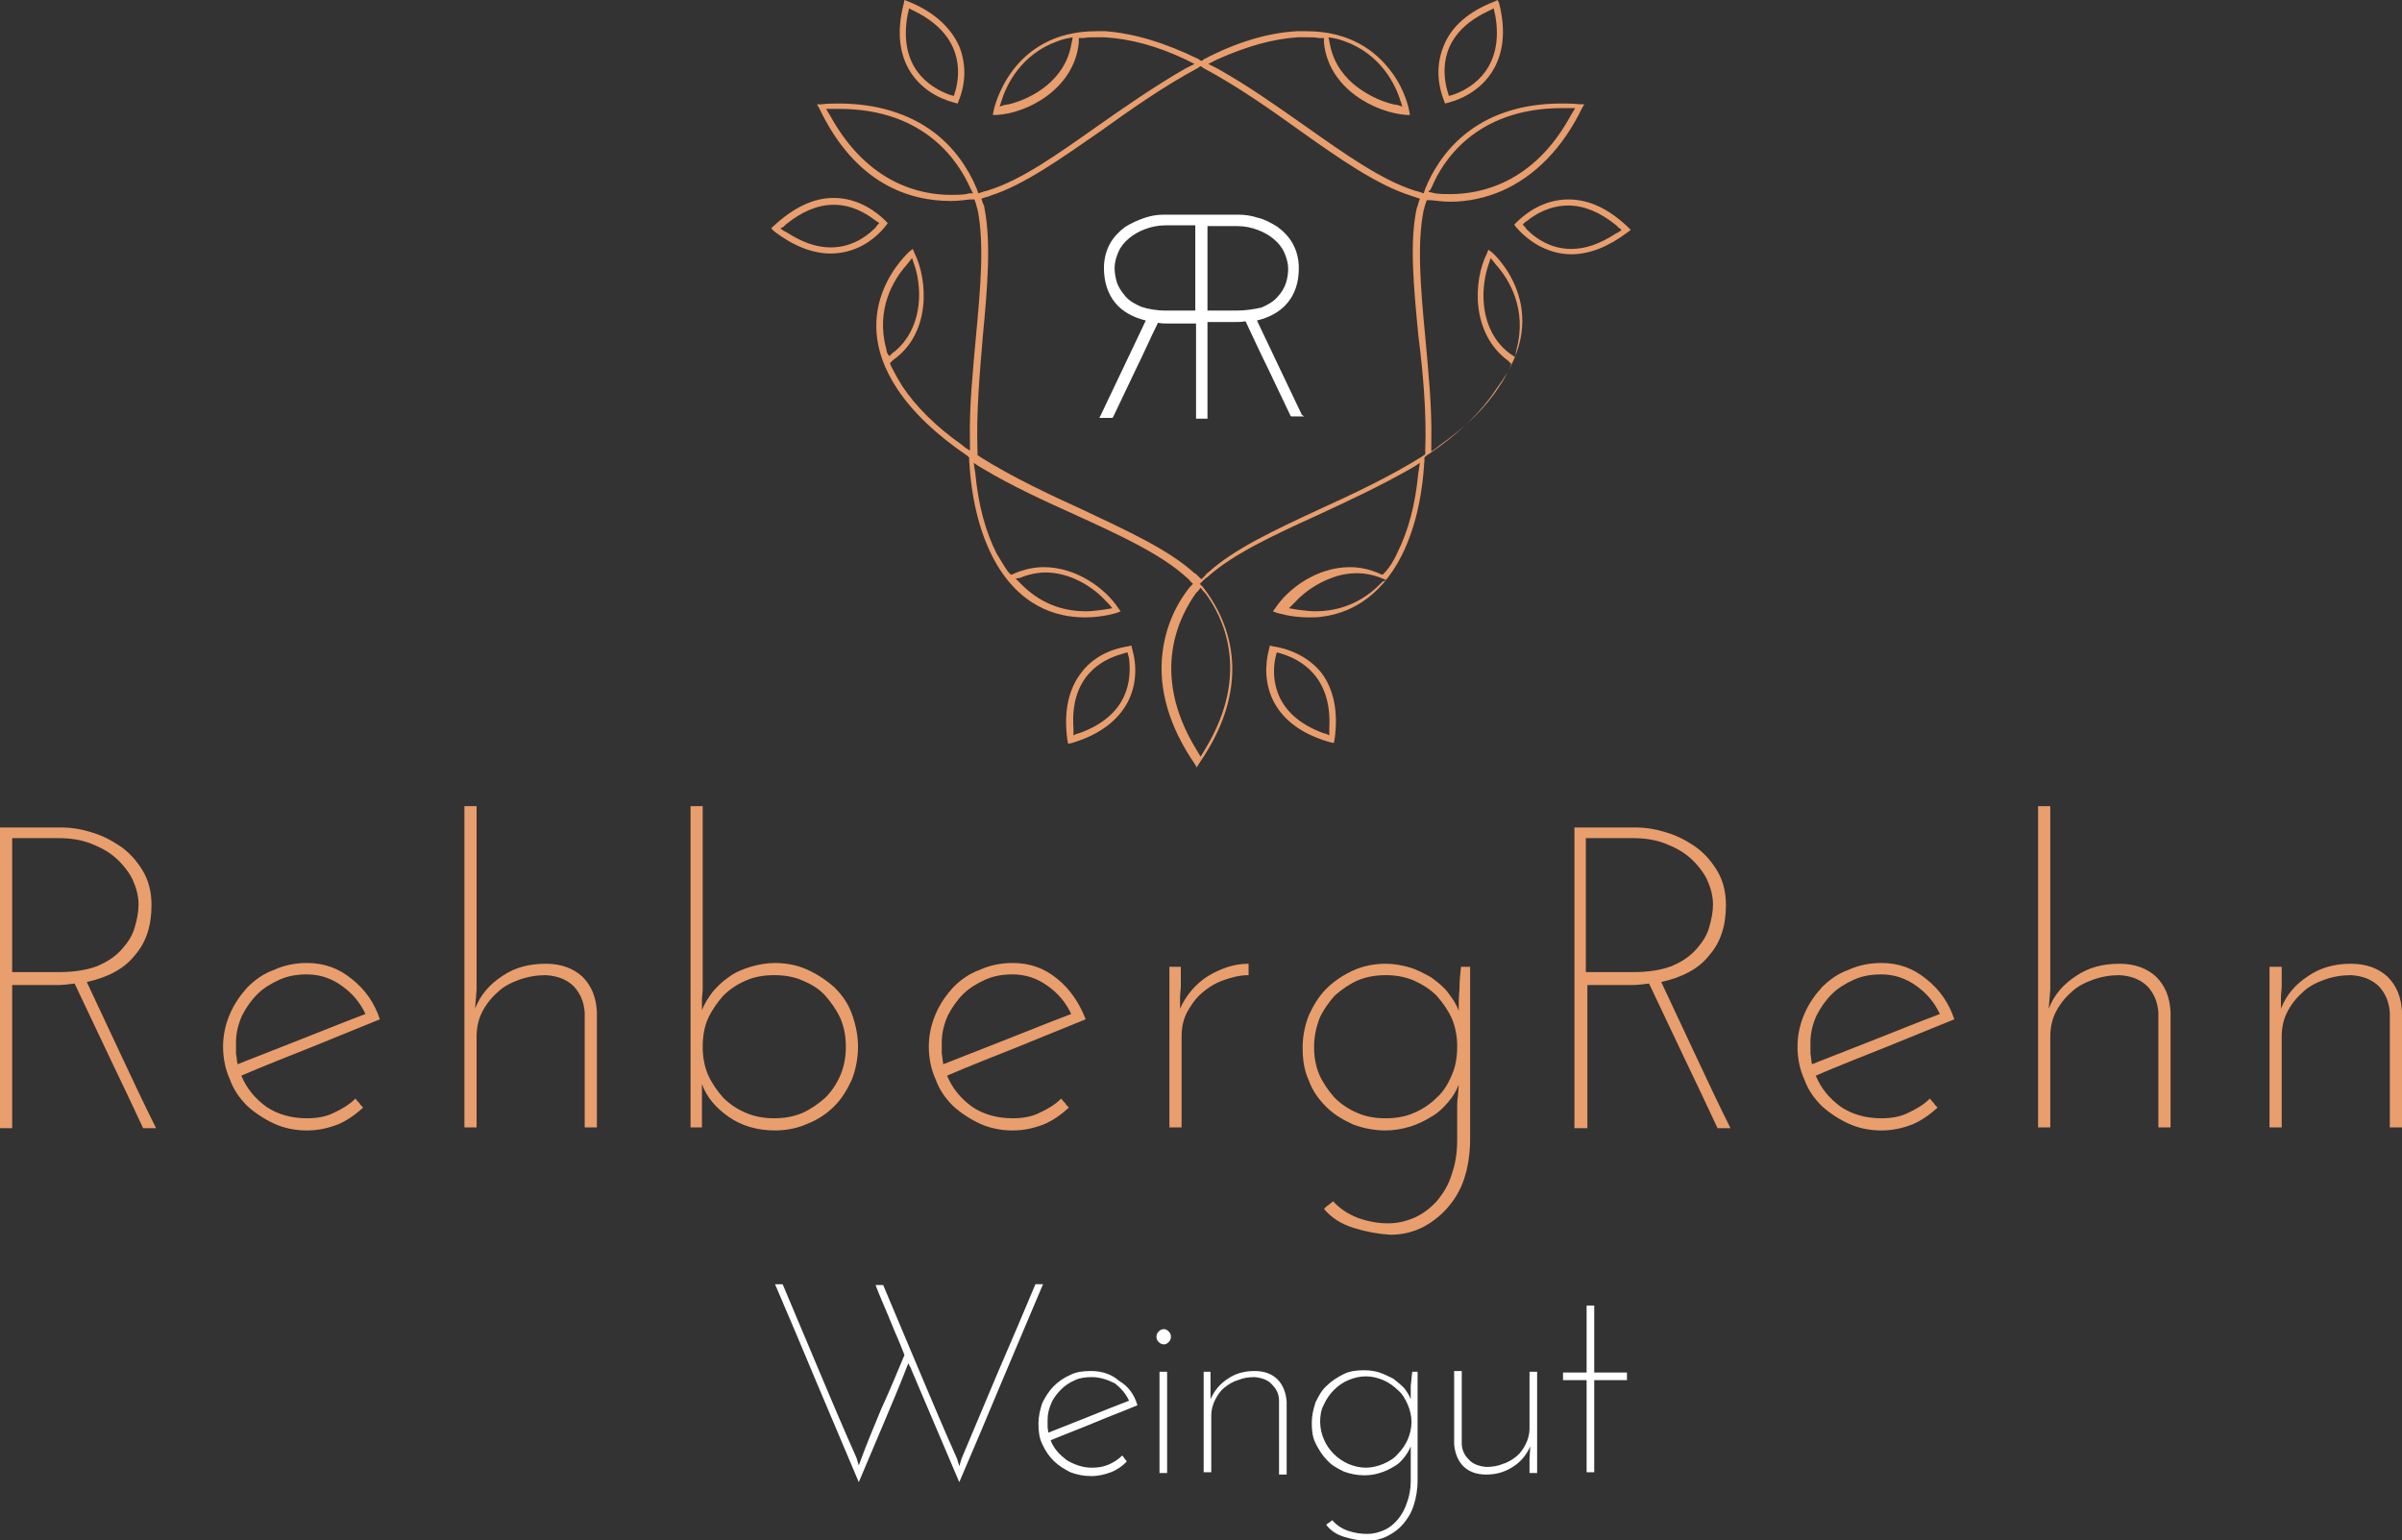 <svg version="1.1" id="Ebene_1" xmlns="http://www.w3.org/2000/svg" x="0" y="0" viewBox="0 0 315.5 202.3" xml:space="preserve"><rect x="0" y="0" width="315.5" height="202.3" fill="#333333" stroke="none"/><style>.st0{fill:#e99e6d}</style><path class="st0" d="M0 148.1v-39.4h8.2c1.1 0 2.4.2 3.7.6 1.4.4 2.6 1 3.8 1.8 1.2.8 2.2 1.9 3 3.2.8 1.3 1.2 2.8 1.2 4.6 0 2.7-.7 4.9-2.2 6.6-1.4 1.8-3.6 2.9-6.3 3.5l4.5 9.6c1.5 3.2 3 6.4 4.6 9.6h-1.7c-1.5-3.2-3-6.4-4.5-9.5-1.5-3.2-3-6.3-4.5-9.5-.8.1-1.5.2-2.3.2H1.6v18.8H0zm1.6-20.4h6.1c2.1 0 3.8-.3 5.1-.8 1.4-.6 2.4-1.3 3.2-2.2.8-.9 1.4-1.8 1.7-2.9.3-1 .5-2 .5-3 0-1.1-.3-2.2-.8-3.3-.5-1-1.3-2-2.2-2.8-.9-.8-2-1.4-3.3-1.9-1.3-.5-2.7-.7-4.2-.7H1.6v17.6zm48.3 6.2c-3 1.2-6.1 2.5-9.1 3.7-3 1.2-6.1 2.4-9.1 3.7.7 1.7 1.8 3 3.3 4.1 1.5 1 3.3 1.5 5.3 1.5 1.3 0 2.5-.2 3.5-.7 1.1-.5 2.1-1.1 2.9-1.9.1.2.3.4.5.6.1.2.3.4.5.6-1 .9-2.1 1.7-3.3 2.2-1.3.5-2.6.8-4.1.8-1.5 0-3-.3-4.3-.9-1.3-.6-2.5-1.4-3.5-2.3-1-1-1.8-2.1-2.3-3.5-.6-1.3-.9-2.8-.9-4.3s.3-2.9.9-4.3c.6-1.4 1.4-2.5 2.3-3.5 1-1 2.1-1.8 3.5-2.3 1.3-.6 2.8-.9 4.3-.9 2.3 0 4.2.7 5.9 2.1 1.8 1.4 3 3.2 3.7 5.3zm-9.6-5.9c-1.3 0-2.5.2-3.6.7-1.1.5-2.1 1.1-2.9 1.9-.8.8-1.5 1.8-2 2.8-.5 1.1-.8 2.3-.8 3.5v1.5c.1.5.1.9.2 1.4l8.4-3.3c2.8-1.1 5.5-2.2 8.4-3.3-.7-1.5-1.7-2.7-3.1-3.7-1.4-1-2.9-1.5-4.6-1.5zM61 105.9h1.6V130l-.2 2.5c.7-1.8 1.9-3.2 3.6-4.3 1.6-1.1 3.5-1.6 5.7-1.6 2 0 3.6.6 4.8 1.7 1.2 1.2 1.8 2.7 1.9 4.6v15.2h-1.6V133c-.1-1.3-.5-2.4-1.4-3.4-.9-.9-2.1-1.4-3.7-1.5-1.2 0-2.4.2-3.5.6-1.1.4-2.1.9-2.9 1.7-.8.7-1.5 1.6-2 2.6s-.7 2.1-.7 3.2v11.9H61v-42.2zm51.7 31.6c0 1.5-.3 3-.8 4.3-.6 1.3-1.3 2.5-2.3 3.5-1 1-2.2 1.8-3.5 2.3-1.3.6-2.8.9-4.3.9-2.3 0-4.4-.6-6.1-1.8-1.7-1.2-2.9-2.6-3.5-4.3v5.7h-1.5v-42.2h1.6v24c0 .5-.1 1-.1 1.4v1.4c.3-.8.8-1.6 1.4-2.4.6-.7 1.3-1.4 2.2-2 .8-.6 1.8-1 2.8-1.3 1-.3 2.1-.5 3.2-.5 1.5 0 3 .3 4.3.9 1.3.6 2.5 1.4 3.5 2.3 1 1 1.8 2.1 2.3 3.5.5 1.4.8 2.8.8 4.3zm-1.6 0c0-1.3-.2-2.5-.7-3.7-.5-1.1-1.2-2.1-2-3-.8-.9-1.8-1.5-3-2-1.1-.5-2.4-.7-3.7-.7-1.3 0-2.6.2-3.7.7-1.2.5-2.2 1.2-3 2-.8.9-1.5 1.9-2 3s-.7 2.4-.7 3.7c0 1.3.2 2.5.7 3.7.5 1.1 1.2 2.1 2 3 .8.8 1.8 1.5 3 2s2.4.7 3.7.7c1.3 0 2.5-.2 3.7-.7 1.1-.5 2.1-1.2 3-2 .8-.8 1.5-1.8 2-3s.7-2.4.7-3.7zm31.5-3.6c-3 1.2-6.1 2.5-9.1 3.7-3 1.2-6.1 2.4-9.1 3.7.7 1.7 1.8 3 3.3 4.1 1.5 1 3.3 1.5 5.3 1.5 1.3 0 2.5-.2 3.5-.7 1.1-.5 2.1-1.1 2.9-1.9.1.2.3.4.5.6.1.2.3.4.5.6-1 .9-2.1 1.7-3.3 2.2-1.3.5-2.6.8-4.1.8-1.5 0-3-.3-4.3-.9-1.3-.6-2.5-1.4-3.5-2.3-1-1-1.8-2.1-2.3-3.5-.6-1.3-.9-2.8-.9-4.3s.3-2.9.9-4.3c.6-1.4 1.4-2.5 2.3-3.5 1-1 2.1-1.8 3.5-2.3 1.3-.6 2.8-.9 4.3-.9 2.3 0 4.2.7 5.9 2.1 1.7 1.4 2.9 3.2 3.7 5.3zM133 128c-1.3 0-2.5.2-3.6.7-1.1.5-2.1 1.1-2.9 1.9-.8.8-1.5 1.8-2 2.8-.5 1.1-.8 2.3-.8 3.5v1.5c.1.5.1.9.2 1.4l8.4-3.3c2.8-1.1 5.5-2.2 8.4-3.3-.7-1.5-1.7-2.7-3.1-3.7-1.4-1-2.9-1.5-4.6-1.5zm31 .1c-1.2 0-2.3.3-3.4.7-1.1.4-2 1-2.8 1.7-.8.7-1.4 1.6-1.9 2.5-.5 1-.7 2-.7 3.2v11.9h-1.6V127h1.5v2.5c0 .5-.1 1-.1 1.5v1.5c.8-1.8 2.1-3.3 3.7-4.3 1.7-1 3.4-1.6 5.3-1.6v1.5zm27.9-1.1h1.2v22.6c0 2-.3 3.8-.8 5.3s-1.3 2.8-2.3 3.9c-1 1.1-2.1 1.9-3.3 2.5-1.3.6-2.6.9-4.1.9-1.6-.1-3.2-.4-4.8-.9-1.6-.5-2.9-1.3-3.9-2.5.2-.2.4-.4.6-.5.2-.2.4-.3.6-.5.9 1 2 1.7 3.3 2.2 1.4.5 2.7.7 4 .7 1.2 0 2.4-.3 3.5-.8s2.1-1.3 2.9-2.2c.8-1 1.5-2.1 1.9-3.5.5-1.4.7-2.9.7-4.5v-4.2c0-.5 0-1 .1-1.5 0-.5.1-1 .1-1.5-.3.8-.8 1.6-1.4 2.3-.6.7-1.3 1.4-2.2 1.9-.8.5-1.8 1-2.8 1.3-1 .3-2.1.5-3.2.5-1.5 0-3-.3-4.3-.8-1.3-.6-2.5-1.3-3.5-2.3-1-1-1.8-2.1-2.3-3.5-.6-1.3-.8-2.7-.8-4.3 0-1.5.3-2.9.8-4.2.6-1.3 1.3-2.5 2.3-3.5 1-1 2.2-1.8 3.5-2.4 1.3-.6 2.8-.9 4.3-.9 1.1 0 2.2.2 3.2.5s1.9.8 2.8 1.3c.8.6 1.6 1.2 2.2 2 .6.8 1.1 1.5 1.4 2.4 0-.9 0-1.9.1-2.8 0-1.1.1-2.1.2-3zm-19.3 10.5c0 1.3.2 2.5.7 3.7.5 1.1 1.2 2.1 2 3 .8.8 1.8 1.5 3 2 1.1.5 2.4.7 3.7.7 1.3 0 2.6-.2 3.7-.7 1.2-.5 2.2-1.2 3-2 .9-.8 1.5-1.8 2-3 .5-1.1.7-2.4.7-3.7 0-1.3-.2-2.5-.7-3.7-.5-1.1-1.2-2.1-2-3-.9-.9-1.9-1.5-3-2-1.2-.5-2.4-.7-3.7-.7-1.3 0-2.5.2-3.7.7-1.1.5-2.1 1.2-3 2-.8.9-1.5 1.9-2 3-.4 1.1-.7 2.4-.7 3.7zm34.2 10.6v-39.4h8.2c1.1 0 2.4.2 3.7.6 1.4.4 2.6 1 3.8 1.8 1.2.8 2.2 1.9 3 3.2.8 1.3 1.2 2.8 1.2 4.6 0 2.7-.7 4.9-2.2 6.6-1.4 1.8-3.6 2.9-6.3 3.5l4.5 9.6c1.5 3.2 3 6.4 4.6 9.6h-1.7c-1.5-3.2-3-6.4-4.5-9.5-1.5-3.2-3-6.3-4.5-9.5-.8.1-1.5.2-2.3.2h-5.8v18.8h-1.7zm1.6-20.4h6.1c2.1 0 3.8-.3 5.1-.8 1.4-.6 2.4-1.3 3.2-2.2.8-.9 1.4-1.8 1.7-2.9.3-1 .5-2 .5-3 0-1.1-.3-2.2-.8-3.3-.5-1-1.3-2-2.2-2.8-.9-.8-2-1.4-3.3-1.9-1.3-.5-2.7-.7-4.2-.7h-6.2v17.6zm48.3 6.2c-3 1.2-6.1 2.5-9.1 3.7-3 1.2-6.1 2.4-9.1 3.7.7 1.7 1.8 3 3.3 4.1 1.5 1 3.3 1.5 5.3 1.5 1.3 0 2.5-.2 3.5-.7 1.1-.5 2.1-1.1 2.9-1.9.1.2.3.4.5.6.1.2.3.4.5.6-1 .9-2.1 1.7-3.3 2.2-1.3.5-2.6.8-4.1.8-1.5 0-3-.3-4.3-.9-1.3-.6-2.5-1.4-3.5-2.3-1-1-1.8-2.1-2.3-3.5-.6-1.3-.9-2.8-.9-4.3s.3-2.9.9-4.3c.6-1.4 1.4-2.5 2.3-3.5 1-1 2.1-1.8 3.5-2.3 1.3-.6 2.8-.9 4.3-.9 2.3 0 4.2.7 5.9 2.1 1.8 1.4 3 3.2 3.7 5.3zm-9.6-5.9c-1.3 0-2.5.2-3.6.7-1.1.5-2.1 1.1-2.9 1.9-.8.8-1.5 1.8-2 2.8-.5 1.1-.8 2.3-.8 3.5v1.5c.1.5.1.9.2 1.4l8.4-3.3c2.8-1.1 5.5-2.2 8.4-3.3-.7-1.5-1.7-2.7-3.1-3.7-1.4-1-2.9-1.5-4.6-1.5zm20.6-22.1h1.6V130l-.2 2.5c.7-1.8 1.9-3.2 3.6-4.3 1.6-1.1 3.5-1.6 5.7-1.6 2 0 3.6.6 4.8 1.7 1.2 1.2 1.8 2.7 1.9 4.6v15.2h-1.6V133c-.1-1.3-.5-2.4-1.4-3.4-.9-.9-2.1-1.4-3.7-1.5-1.2 0-2.4.2-3.5.6-1.1.4-2.1.9-2.9 1.7-.8.7-1.5 1.6-2 2.6s-.7 2.1-.7 3.2v11.9h-1.6v-42.2zm30.5 21.1h1.5v2.5c0 .5-.1 1-.1 1.5v1.5c.7-1.8 1.9-3.2 3.6-4.3 1.6-1.1 3.5-1.6 5.6-1.6 2 0 3.6.6 4.8 1.7 1.2 1.2 1.8 2.7 1.9 4.6v15.2h-1.6V133c-.1-1.3-.5-2.4-1.4-3.4-.9-.9-2.1-1.4-3.7-1.5-1.2 0-2.4.2-3.5.6-1.1.4-2.1.9-2.9 1.7-.8.7-1.5 1.6-2 2.6s-.7 2.1-.7 3.2v11.9h-1.6V127z"/><path d="M136 168.7h1c-1.8 4.3-3.7 8.7-5.5 13-1.8 4.3-3.6 8.6-5.5 13l-6.3-14.8c0-.1-.1-.3-.2-.4-.1-.2-.1-.3-.2-.4-1 2.6-2.1 5.2-3.2 7.8l-3.3 7.8c-1.8-4.3-3.7-8.7-5.5-13-1.8-4.3-3.6-8.6-5.5-13h1l4.8 11.4c1.6 3.8 3.2 7.6 4.9 11.4l.3 1c.9-2.5 1.9-4.9 2.9-7.3 1.1-2.4 2.1-4.8 3.1-7.2-.6-1.6-1.3-3.1-1.9-4.6-.6-1.5-1.3-3-1.9-4.6h1l4.8 11.4c1.6 3.8 3.2 7.6 4.9 11.4l.3 1 .3-1 4.8-11.4c1.7-3.9 3.3-7.7 4.9-11.5zm13.4 15.9c-1.9.8-3.8 1.5-5.7 2.3-1.9.8-3.8 1.5-5.7 2.3.4 1.1 1.2 1.9 2.1 2.6 1 .6 2.1 1 3.3 1 .8 0 1.5-.1 2.2-.4.7-.3 1.3-.7 1.8-1.2.1.1.2.2.3.4.1.1.2.2.3.4-.6.6-1.3 1.1-2.1 1.4-.8.3-1.6.5-2.6.5s-1.9-.2-2.7-.5c-.8-.4-1.6-.9-2.2-1.5-.6-.6-1.1-1.3-1.5-2.2-.4-.8-.5-1.7-.5-2.7 0-.9.2-1.8.5-2.7.4-.8.9-1.6 1.5-2.2.6-.6 1.3-1.1 2.2-1.5.8-.4 1.7-.5 2.7-.5 1.4 0 2.7.4 3.7 1.3 1.2.7 2 1.8 2.4 3.2zm-6-3.7c-.8 0-1.6.1-2.2.4-.7.3-1.3.7-1.8 1.2s-1 1.1-1.3 1.8c-.3.7-.5 1.4-.5 2.2v.9c0 .3.1.6.1.8 1.8-.7 3.5-1.4 5.3-2.1 1.7-.7 3.5-1.4 5.3-2.1-.4-.9-1.1-1.7-1.9-2.3-1-.5-2-.8-3-.8zm8.5-5.3c0-.3.1-.5.3-.7.2-.2.4-.3.7-.3.2 0 .4.1.6.3.2.2.3.4.3.7 0 .3-.1.5-.3.7-.2.2-.4.3-.6.3-.3 0-.5-.1-.7-.3-.2-.2-.3-.4-.3-.7zm1.4 17.9h-1v-13.3h1v13.3zm4.8-13.3h.9v3.6c.5-1.1 1.2-2 2.3-2.7 1-.7 2.2-1 3.5-1 1.3 0 2.3.4 3 1.1.7.7 1.1 1.7 1.2 2.9v9.6h-1V184c0-.8-.3-1.5-.9-2.1-.5-.6-1.3-.9-2.3-1-.8 0-1.5.1-2.2.4-.7.2-1.3.6-1.8 1s-.9 1-1.2 1.6c-.3.6-.5 1.3-.5 2v7.5h-1v-13.2zm27.4 0h.7v14.2c0 1.3-.2 2.4-.5 3.3-.3 1-.8 1.8-1.4 2.5-.6.7-1.3 1.2-2.1 1.6-.8.4-1.7.6-2.6.6-1 0-2-.2-3-.5s-1.8-.8-2.4-1.6c.1-.1.2-.2.4-.3.1-.1.3-.2.4-.3.5.6 1.2 1.1 2.1 1.4.9.3 1.7.4 2.5.4s1.5-.2 2.2-.5c.7-.3 1.3-.8 1.8-1.4.5-.6.9-1.3 1.2-2.2.3-.8.5-1.8.5-2.8V190c-.2.5-.5 1-.9 1.5s-.8.9-1.4 1.2c-.5.3-1.1.6-1.8.8-.6.2-1.3.3-2 .3-1 0-1.9-.2-2.7-.5-.8-.4-1.6-.8-2.2-1.5-.6-.6-1.1-1.4-1.5-2.2-.4-.8-.5-1.7-.5-2.7 0-.9.2-1.8.5-2.7.4-.8.8-1.6 1.5-2.2.6-.6 1.4-1.1 2.2-1.5.8-.4 1.7-.5 2.7-.5.7 0 1.4.1 2 .3.6.2 1.2.5 1.8.8.5.4 1 .8 1.4 1.2.4.5.7 1 .9 1.5V182c.1-.6.1-1.2.2-1.8zm-12.1 6.6c0 .8.2 1.6.5 2.3.3.7.7 1.3 1.3 1.9.5.5 1.2 1 1.9 1.3.7.3 1.5.5 2.3.5.8 0 1.6-.2 2.3-.5.7-.3 1.4-.7 1.9-1.3.5-.5 1-1.2 1.3-1.9.3-.7.5-1.5.5-2.3 0-.8-.2-1.6-.5-2.3-.3-.7-.7-1.4-1.3-1.9-.5-.5-1.2-1-1.9-1.3-.7-.3-1.5-.5-2.3-.5-.8 0-1.6.2-2.3.5-.7.3-1.3.7-1.9 1.3-.5.5-1 1.2-1.3 1.9-.4.7-.5 1.5-.5 2.3zm28.5 6.7h-1v-1.9l.1-1.6c-.5 1.1-1.2 2-2.3 2.7-1.1.7-2.2 1-3.5 1-1.3 0-2.3-.4-3-1.1-.7-.7-1.1-1.7-1.2-2.9v-9.6h1v9.5c0 .8.3 1.5.9 2.1.5.6 1.3.9 2.3 1 .8 0 1.5-.1 2.2-.4.7-.2 1.3-.6 1.8-1s.9-1 1.2-1.6c.3-.6.5-1.3.5-2v-7.5h1v13.3zm6.5-22h1v8.8h4.3v1h-4.3v12.1h-1v-12.1h-3.1v-1h3.1v-8.8zM171 54.5l-3-6.3-2.9-6.1c1.7-.4 3.1-1.2 4-2.3 1-1.2 1.5-2.7 1.5-4.6 0-1.2-.3-2.3-.8-3.2-.5-.9-1.2-1.6-2-2.2-.8-.5-1.7-1-2.6-1.2-.9-.3-1.8-.4-2.5-.4h-9.8c-.8 0-1.6.1-2.5.4-.9.3-1.8.7-2.6 1.2-.8.6-1.5 1.3-2 2.2-.5.9-.8 2-.8 3.2 0 1.8.5 3.4 1.5 4.6.9 1.1 2.3 1.9 4 2.3l-2.9 6.1-3 6.3-.2.4h1.7l.1-.1 3-6.3c1-2 1.9-4.1 2.9-6.1.5.1.9.1 1.4.1h3.6V55h1.5V42.3h3.6c.5 0 .9 0 1.4-.1 1 2.1 1.9 4.1 2.9 6.1l3 6.3.1.1h1.7l-.3-.2zm-14-13.7h-3.8c-1.3 0-2.4-.2-3.3-.5-.9-.4-1.6-.8-2.1-1.4-.5-.6-.9-1.2-1.1-1.8-.2-.7-.3-1.3-.3-1.9 0-.7.2-1.4.5-2.1.3-.7.8-1.3 1.4-1.8.6-.5 1.3-.9 2.1-1.2.8-.3 1.7-.5 2.7-.5h3.9v11.2zm5.4 0h-3.8V29.7h3.9c1 0 1.9.2 2.7.5.8.3 1.5.7 2.1 1.2.6.5 1.1 1.1 1.4 1.8.3.7.5 1.4.5 2.1 0 .6-.1 1.3-.3 1.9-.2.6-.6 1.3-1.1 1.8-.5.6-1.2 1-2.1 1.4-.9.2-2 .4-3.3.4z" fill="#fff"/><path class="st0" d="M148.7 85.2l-.1-.4-.4.1c-2.6.4-4.8 1.6-6.2 3.5-1.7 2.2-2.3 5.2-1.8 8.8l.1.5.5-.1c7.7-2.3 9.2-7.9 7.9-12.4zm-6.9 11.1l-.4.1-.4.2v-.9c-.5-6.9 3.8-9.1 6.4-9.8l.3-.1.4-.1.1.4.1.4c.3 2.6.1 7.4-6.5 9.8zm25.4-11.4l-.4-.1-.1.4c-1.2 4.5.2 10.1 8 12.3l.5.1.1-.5c.5-3.6-.1-6.6-1.8-8.8-1.5-1.8-3.7-3-6.3-3.4zm7.4 10.8v.9l-.4-.2-.4-.1c-6.5-2.4-6.8-7.2-6.3-9.8l.1-.4.1-.4.4.1.3.1c2.3.7 6.6 2.9 6.2 9.8zm-72.9-65.3c2.5 1.9 5 2.9 7.4 2.9 2.8 0 5.4-1.3 7.3-3.7l.2-.3-.3-.3c-1.1-1.1-3.5-3-6.8-3-2.7 0-5.3 1.3-7.9 3.7l-.3.3.4.4zm1.2-.6l.3-.3c2.1-1.7 4.2-2.6 6.3-2.6 2.4 0 4.2 1.1 5.4 2l.3.2.3.2-.3.3-.2.3c-1.7 1.7-3.7 2.6-5.9 2.6-1.9 0-3.8-.7-5.8-2l-.4-.2-.4-.3.4-.2zm86.7-23.7c-.9 2.2-.9 4.7.1 7.2l.1.3.4-.1c4.5-1.2 8.7-5.3 6.7-13.1l-.2-.4-.4.2c-3.4 1.3-5.7 3.3-6.7 5.9zm5.8-4.6l.4-.2.4-.2.1.5.1.4c1.2 6.8-2.9 9.5-5.4 10.4l-.3.1-.4.1-.1-.4-.1-.3c-.7-2.6-1-7.4 5.3-10.4zm-70 12l.4.1.1-.3c1-2.4 1-5 .1-7.2-1.1-2.5-3.4-4.6-6.7-5.9l-.5-.2-.1.5c-2 7.7 2.1 11.8 6.7 13zM119.2 2l.1-.4.1-.5.4.2.4.2c6.2 3.1 6 7.9 5.3 10.4l-.1.3-.1.4-.4-.1-.3-.1c-2.6-1-6.6-3.6-5.4-10.4zm87.2 31.4c2.4 0 4.9-1 7.4-2.9l.4-.3-.3-.3c-2.6-2.5-5.2-3.7-7.9-3.7-3.3 0-5.7 1.9-6.8 3l-.3.3.2.3c1.9 2.2 4.5 3.6 7.3 3.6zm-6.1-4.2l.3-.2c1.1-.9 3-2 5.4-2 2.1 0 4.2.9 6.3 2.6l.3.3.4.3-.4.3-.4.2c-2 1.3-3.9 2-5.8 2-2.2 0-4.2-.9-5.9-2.6l-.2-.3-.3-.3.3-.3z"/><path class="st0" d="M195.9 33.1l-.4-.3-.2.5c-1.8 3.6-2.1 10.5 2.8 14.1l.2.2.2.2-.1.3-.1.2c-.4.8-.8 1.7-1.4 2.5-1.8 2.8-4.4 5.3-7.8 7.7l-.5.4-.6.4V58c.1-4.6-.4-9.3-.8-13.8-.6-6.3-1.1-12.2-.2-16.6.1-.2.1-.5.2-.7l.1-.3.1-.3h.6c.8.1 1.7.2 2.5.2 2.3 0 4.6-.5 6.7-1.4 4.4-1.9 8.1-5.7 10.6-10.9l.3-.5h-.6c-.8-.1-1.6-.1-2.4-.1-11.6 0-16.2 7-17.9 11.2l-.1.3-.1.3-.3-.1-.3-.1c-.2-.1-.5-.1-.7-.2-4.3-1.4-9.1-4.8-14.2-8.4-3.7-2.6-7.5-5.3-11.6-7.6l-.6-.3-.6-.3.6-.3.6-.3c3.8-1.7 7.3-2.7 10.6-2.9h1.1c.6 0 1.1 0 1.7.1h.6v.6c.6 6.1 6.8 9.2 10.8 9.5h.5l-.1-.5c0-.1-.5-2.9-2.6-5.5-1.8-2.3-5.1-5-10.9-5h-1.2c-3.8.2-7.9 1.4-12.3 3.7l-.1.1-.2.1-.2-.1-.1-.1c-4.5-2.2-8.5-3.4-12.3-3.7H144c-11.4 0-13.5 10.4-13.5 10.5l-.1.5h.5c4-.2 10.2-3.4 10.8-9.5V5h.6c.5-.1 1.1-.1 1.7-.1h1.1c3.3.2 6.8 1.1 10.6 2.9l.6.3.6.3-.6.3-.6.3c-4 2.3-7.9 5-11.6 7.6-5.1 3.6-10 7.1-14.3 8.4-.2.1-.5.1-.7.2l-.3.1-.3.1-.1-.3-.1-.3c-1.2-2.9-3.1-5.5-5.6-7.4-3.3-2.5-7.6-3.8-12.5-3.8-.7 0-1.5 0-2.3.1h-.6l.3.5c4.8 10.1 12 12.2 17.3 12.2.8 0 1.7-.1 2.5-.2h.6l.1.3.1.3c.1.3.1.5.2.7.9 4.4.4 10.3-.2 16.6-.4 4.5-.9 9.2-.8 13.8v1.3l-.6-.4-.5-.4c-3.4-2.4-6-5-7.8-7.7-.5-.8-1-1.7-1.4-2.5l-.1-.2-.1-.3.2-.2.2-.2c5-3.5 4.6-10.5 2.8-14.1l-.2-.5-.4.3c-.1.1-8.6 7.5-1.7 18 2.1 3.2 5.2 6.1 9.3 8.9l.1.1.1.1v.4c.3 5 1.3 9.1 3 12.5 3.4 6.7 8.5 8.1 12.2 8.1 2.4 0 4.2-.6 4.2-.6l.5-.2-.3-.4c-1.7-2.6-5.5-5.4-9.8-5.4-1.3 0-2.6.3-3.8.8l-.2.1-.3.1-.2-.2-.2-.2c-.5-.7-1-1.6-1.5-2.4-1.5-3-2.4-6.4-2.8-10.6l-.1-.6-.1-.7.6.4.5.3c4 2.4 8.2 4.3 12.4 6.2 5.7 2.6 11.1 5.1 14.4 8.1.2.2.4.3.5.5l.2.2.2.2-.2.2-.2.2c-2 2.5-3.2 5.4-3.6 8.6-.6 4.8.9 9.8 4.2 14.6l.3.5.3-.5c7.6-11 3.6-19.2.5-23.2l-.2-.2-.2-.2.2-.2.2-.2c.2-.2.4-.4.6-.5 3.3-3 8.7-5.5 14.4-8.1 4.1-1.9 8.4-3.9 12.4-6.2l.5-.3.6-.4-.1.7-.1.6c-.4 4.2-1.3 7.6-2.8 10.6-.4.9-.9 1.7-1.5 2.4l-.2.2-.2.2-.3-.1-.2-.1c-1.2-.5-2.4-.8-3.8-.8-4.3 0-8.1 2.8-9.8 5.4l-.3.4.5.2c.1 0 1.8.6 4.2.6.6 0 1.2 0 1.8-.1 3.1-.4 7.4-2.1 10.4-8 1.7-3.4 2.7-7.5 3-12.5v-.4l.1-.1.1-.1c4.2-2.8 7.2-5.7 9.3-8.9 7.9-10.4-.6-17.9-.7-17.9zm2.5 13.4l-.4-.3c-3.5-2.9-3.6-7.8-2.6-11.1l.2-.6.2-.6.4.5.4.5c1.6 1.8 4 5.7 2.6 11l-.1.5-.1.5-.6-.4zm-10.5-21.6l.2-.4c1.3-3.1 5.6-10.3 17.1-10.3h1.7l-.3.5-.3.5c-4.9 9-12 10.3-15.8 10.3-.7 0-1.3 0-2-.1l-.4-.1-.5-.1.3-.3zM175.1 5l.5.1c5.2 1.4 7.4 5.4 8.2 7.7l.2.6.2.6-.6-.2-.6-.1c-1.7-.4-3.5-1.3-4.9-2.4-1.3-1-2.9-2.8-3.4-5.4l-.1-.5-.1-.5.6.1zm-34.3.4l-.1.5c-.8 4.5-4.9 7-8.2 7.8l-.6.1-.6.2.2-.6.2-.6c.8-2.3 3-6.3 8.2-7.7l.5-.1.5-.1-.1.5zm-13.5 20l-.4.1c-.7.1-1.3.1-2 .1-3.8 0-10.8-1.3-15.8-10.3l-.3-.5-.3-.5h1.7c11.5 0 15.8 7.2 17.2 10.3l.2.4.2.4h-.5zm-10.8 20.9l-.1-.5c-1.4-5.2 1-9.1 2.6-10.9l.4-.5.4-.5.2.6.2.6c1 3.3.8 8.1-2.6 11l-.4.3-.4.4-.3-.5zM134 75.9l.5-.2c.9-.3 1.9-.5 2.8-.5 3.3 0 6.3 1.9 8 3.8l.4.4.4.5-.6.1-.6.1c-.8.1-1.6.2-2.3.2-2.3 0-5.5-.6-8.4-3.5l-.4-.4-.4-.4.6-.1zm47.6.5l-.4.4c-2.9 2.9-6.2 3.5-8.4 3.5-.8 0-1.5-.1-2.3-.2l-.6-.1-.6-.1.5-.5.4-.4c1.2-1.3 2.9-2.4 4.5-3 1.2-.5 2.4-.7 3.6-.7 1 0 1.9.2 2.8.5l.5.2.5.2-.5.2zm-23.3 1.5c2.1 2.8 6.2 10.3 0 20.5l-.3.5-.3.5-.3-.5-.3-.5c-6.2-10.2-2-17.7 0-20.5l.3-.3.3-.4.3.4.3.3zm28.9-18.6v.4l-.2.1-.1.1c-4.3 2.7-9.2 5-13.6 7-5.8 2.7-11.2 5.2-14.6 8.3-.2.1-.3.3-.5.5l-.2.2-.2.2-.2-.2-.2-.2c-.2-.2-.4-.4-.5-.4-3.4-3.1-8.9-5.6-14.6-8.3-4.4-2-9.3-4.3-13.6-7l-.1-.1-.2-.1v-.4c-.2-5.1.3-10.5.7-15.3.6-6.3 1.1-12.3.2-16.8 0-.2-.1-.4-.2-.6l-.1-.3-.1-.3.3-.1.3-.1c.3-.1.5-.1.6-.2 4.4-1.4 9.3-4.9 14.5-8.5 3.9-2.8 8.3-5.9 12.8-8.3l.1-.1.2-.1.2.1.1.1c4.5 2.4 8.9 5.5 12.8 8.3 5.2 3.7 10.1 7.1 14.5 8.5.2.1.4.1.6.2l.3.1.3.1-.1.3-.1.3c-.1.3-.1.5-.2.6-1 4.5-.4 10.5.2 16.8.6 4.7 1.1 10.1.9 15.2z"/></svg>
